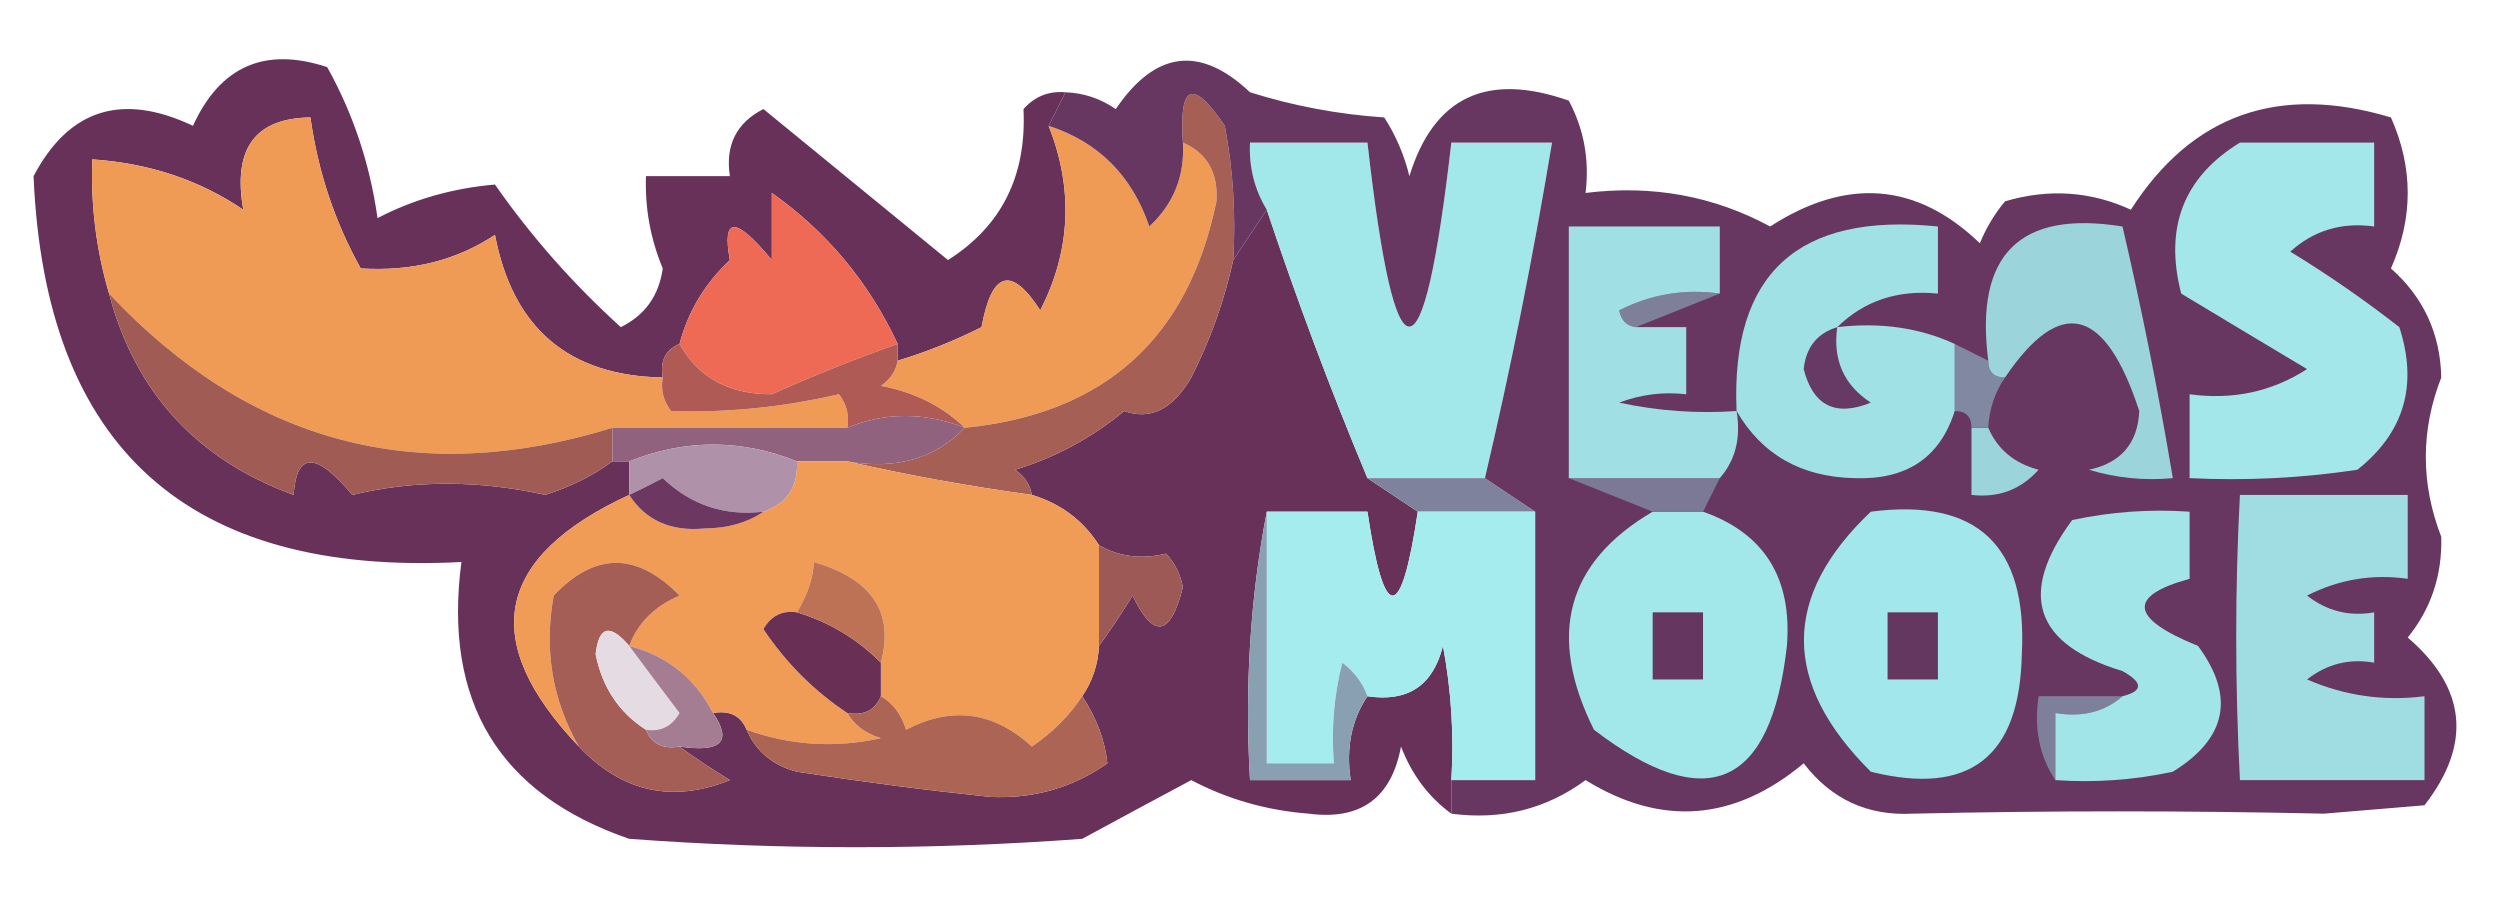 <svg width="2089" height="757" viewBox="0 0 2089 757" fill="none" xmlns="http://www.w3.org/2000/svg">
<path fill-rule="evenodd" clip-rule="evenodd" d="M890.278 77.103C885.605 86.449 880.931 95.794 876.258 105.14C897.093 158.052 894.758 209.452 869.248 259.344C845.077 221.916 828.72 226.588 820.178 273.362C797.204 284.884 773.837 294.23 750.077 301.399C750.077 296.727 750.077 292.053 750.077 287.381C725.983 235.779 690.933 193.723 644.926 161.214C644.926 179.905 644.926 198.597 644.926 217.288C614.764 180.672 603.08 180.672 609.876 217.288C588.934 236.98 574.914 260.343 567.815 287.381C556.064 292.171 551.389 301.517 553.795 315.418C475.264 314.053 428.531 274.334 413.594 196.261C381.419 217.622 344.031 226.967 301.433 224.298C279.749 185.424 265.729 143.369 259.372 98.131C213.022 98.699 194.329 124.399 203.292 175.233C166.586 150.368 124.525 136.35 77.111 133.177C75.727 171.549 80.4 208.932 91.131 245.325C112.882 327.851 164.289 383.925 245.352 413.548C247.829 377.405 264.185 377.405 294.423 413.548C345.77 401.091 399.515 401.091 455.654 413.548C477.042 406.618 495.735 397.272 511.735 385.511C516.408 385.511 521.082 385.511 525.755 385.511C525.755 394.857 525.755 404.201 525.755 413.548C413.538 465.408 399.518 535.5 483.694 623.825C519.691 661.859 561.751 671.205 609.876 651.862C594.431 642.39 580.411 633.045 567.815 623.825C602.774 629.002 612.122 619.658 595.855 595.788C609.758 593.383 619.105 598.057 623.896 609.807C631.715 627.889 645.735 639.571 665.956 644.853C719.531 653.173 773.275 660.182 827.188 665.881C863.5 667.623 896.213 658.279 925.329 637.844C923.32 618.71 916.309 600.019 904.298 581.77C912.848 569.279 917.521 555.261 918.319 539.714C927.54 527.12 936.885 513.101 946.359 497.659C964.02 534.237 978.04 531.902 988.419 490.649C986.389 479.827 981.716 470.481 974.399 462.612C953.938 467.595 935.244 465.259 918.319 455.603C905.191 434.934 886.497 420.916 862.238 413.548C860.686 404.893 856.013 397.883 848.218 392.52C881.848 382.271 912.224 365.915 939.349 343.455C961.297 351.314 979.992 341.968 995.429 315.418C1011.36 283.974 1023.04 251.265 1030.48 217.288C1039.83 203.27 1049.17 189.251 1058.52 175.233C1083.76 250.93 1111.8 325.695 1142.64 399.529C1156.66 408.875 1170.68 418.22 1184.7 427.566C1170.68 521.023 1156.66 521.023 1142.64 427.566C1114.6 427.566 1086.56 427.566 1058.52 427.566C1044.67 499.628 1039.99 574.393 1044.5 651.862C1072.54 651.862 1100.58 651.862 1128.62 651.862C1124.63 625.021 1129.31 601.658 1142.64 581.77C1176.45 586.863 1197.48 572.844 1205.73 539.714C1212.7 576.807 1215.04 614.19 1212.74 651.862C1212.74 661.208 1212.74 670.553 1212.74 679.899C1193.81 666.118 1179.79 647.427 1170.68 623.825C1162.68 666.876 1136.97 685.568 1093.57 679.899C1058.47 677.197 1025.76 667.851 995.429 651.862C965.174 668.013 934.796 684.367 904.298 700.927C778.117 710.273 651.936 710.273 525.755 700.927C416.96 663.52 370.227 586.418 385.553 469.622C156.833 481.514 37.662 374.039 28.04 147.196C57.574 91.11 101.971 77.092 161.231 105.14C183.987 55.268 221.373 38.913 273.392 56.075C295.076 94.948 309.096 137.004 315.453 182.242C345.617 166.582 378.33 157.236 413.594 154.205C443.816 197.5 478.866 237.218 518.745 273.362C538.962 263.374 550.645 247.02 553.795 224.298C543.511 199.542 538.838 173.842 539.775 147.196C563.142 147.196 586.508 147.196 609.876 147.196C605.981 121.312 615.327 102.62 637.916 91.122C689.323 133.177 740.73 175.233 792.137 217.288C836.894 188.989 857.924 146.934 855.228 91.122C864.633 80.573 876.316 75.901 890.278 77.103Z" fill="#68315A"/>
<path fill-rule="evenodd" clip-rule="evenodd" d="M553.796 315.42C551.959 325.778 554.296 335.124 560.806 343.457C606.842 345.045 653.576 340.373 701.007 329.438C707.517 337.771 709.854 347.117 708.017 357.475C642.589 357.475 577.163 357.475 511.735 357.475C348.719 407.838 208.518 370.457 91.131 245.327C80.401 208.934 75.728 171.551 77.111 133.179C124.526 136.351 166.586 150.37 203.292 175.235C194.329 124.401 213.022 98.701 259.373 98.133C265.73 143.371 279.75 185.426 301.433 224.299C344.032 226.969 381.419 217.624 413.594 196.262C428.531 274.336 475.265 314.054 553.796 315.42Z" fill="#EF9B56"/>
<path fill-rule="evenodd" clip-rule="evenodd" d="M876.258 105.141C917.8 118.639 945.84 146.676 960.379 189.252C980.709 170.33 990.057 146.965 988.419 119.159C1008.7 128.05 1018.05 144.405 1016.46 168.224C993.002 282.786 922.902 345.869 806.157 357.474C787.342 339.348 763.975 327.665 736.057 322.428C743.852 317.064 748.525 310.055 750.077 301.4C773.837 294.231 797.204 284.885 820.177 273.363C828.72 226.589 845.077 221.916 869.248 259.344C894.758 209.452 897.093 158.052 876.258 105.141Z" fill="#EF9B56"/>
<path fill-rule="evenodd" clip-rule="evenodd" d="M1240.78 399.527C1208.07 399.527 1175.35 399.527 1142.64 399.527C1111.8 325.693 1083.76 250.928 1058.52 175.23C1048.23 158.297 1043.56 139.606 1044.5 119.156C1077.21 119.156 1109.93 119.156 1142.64 119.156C1165.86 324.16 1189.23 324.16 1212.74 119.156C1240.78 119.156 1268.82 119.156 1296.86 119.156C1280.96 214.908 1262.27 308.366 1240.78 399.527Z" fill="#A2E7EA"/>
<path fill-rule="evenodd" clip-rule="evenodd" d="M750.077 287.378C714.208 300.094 679.158 314.112 644.926 329.433C609.166 329.54 583.463 315.521 567.815 287.378C574.914 260.34 588.934 236.977 609.876 217.285C603.08 180.669 614.765 180.669 644.926 217.285C644.926 198.594 644.926 179.902 644.926 161.211C690.933 193.72 725.984 235.775 750.077 287.378Z" fill="#EF6A55"/>
<path fill-rule="evenodd" clip-rule="evenodd" d="M1030.48 217.283C1023.04 251.26 1011.36 283.97 995.429 315.413C979.992 341.963 961.297 351.309 939.349 343.45C912.224 365.911 881.848 382.266 848.218 392.515C856.013 397.878 860.686 404.888 862.238 413.543C808.793 406.163 757.386 396.817 708.017 385.506C748.504 392.658 781.217 383.312 806.158 357.469C922.902 345.864 993.002 282.781 1016.46 168.219C1018.05 144.4 1008.7 128.044 988.419 119.154C985.04 70.103 996.725 65.43 1023.47 105.135C1030.44 142.228 1032.78 179.611 1030.48 217.283Z" fill="#A55F55"/>
<path fill-rule="evenodd" clip-rule="evenodd" d="M91.131 245.32C208.517 370.45 348.719 407.831 511.735 357.468C511.735 366.815 511.735 376.159 511.735 385.505C495.735 397.267 477.042 406.613 455.654 413.543C399.515 401.086 345.77 401.086 294.423 413.543C264.186 377.4 247.83 377.4 245.352 413.543C164.289 383.92 112.882 327.846 91.131 245.32Z" fill="#A05B55"/>
<path fill-rule="evenodd" clip-rule="evenodd" d="M567.816 287.383C583.464 315.526 609.167 329.545 644.927 329.438C679.158 314.118 714.209 300.099 750.078 287.383C750.078 292.055 750.078 296.729 750.078 301.401C748.526 310.056 743.853 317.066 736.058 322.429C763.976 327.666 787.343 339.349 806.158 357.475C772.365 344.319 739.652 344.319 708.017 357.475C709.854 347.117 707.517 337.771 701.007 329.438C653.576 340.373 606.842 345.045 560.806 343.457C554.296 335.124 551.959 325.778 553.796 315.42C551.39 301.519 556.064 292.173 567.816 287.383Z" fill="#B05A55"/>
<path fill-rule="evenodd" clip-rule="evenodd" d="M806.158 357.469C781.218 383.312 748.505 392.658 708.017 385.506C693.997 385.506 679.977 385.506 665.957 385.506C619.224 366.815 572.489 366.815 525.755 385.506C521.083 385.506 516.408 385.506 511.735 385.506C511.735 376.16 511.735 366.815 511.735 357.469C577.163 357.469 642.589 357.469 708.017 357.469C739.652 344.312 772.365 344.312 806.158 357.469Z" fill="#90627D"/>
<path fill-rule="evenodd" clip-rule="evenodd" d="M665.956 385.51C666.98 406.915 657.632 420.934 637.916 427.566C605.374 431.366 577.334 422.022 553.795 399.529C544.212 404.613 534.867 409.287 525.755 413.547C525.755 404.201 525.755 394.857 525.755 385.51C572.488 366.819 619.223 366.819 665.956 385.51Z" fill="#AF92A9"/>
<path fill-rule="evenodd" clip-rule="evenodd" d="M665.957 385.508C679.977 385.508 693.997 385.508 708.017 385.508C757.386 396.819 808.794 406.165 862.239 413.545C886.498 420.913 905.192 434.931 918.319 455.6C918.319 483.637 918.319 511.674 918.319 539.712C917.521 555.258 912.849 569.277 904.299 581.767C893.574 598.031 879.553 612.05 862.239 623.823C830.152 594.492 795.102 589.819 757.088 609.804C753.184 596.966 746.174 587.62 736.057 581.767C736.057 572.421 736.057 563.076 736.057 553.73C747.391 511.733 728.697 483.696 679.977 469.619C679.734 482.147 675.061 496.166 665.957 511.674C653.67 509.839 644.322 514.513 637.917 525.693C656.907 554.027 680.274 577.392 708.017 595.786C713.871 605.901 723.218 612.911 736.057 616.813C697.916 625.245 660.528 622.91 623.896 609.804C619.106 598.054 609.758 593.38 595.856 595.786C580.65 566.53 557.284 547.839 525.755 539.712C532.857 520.662 546.877 506.643 567.816 497.656C532.191 461.204 497.14 461.204 462.665 497.656C454.446 542.916 461.456 584.972 483.695 623.823C399.518 535.498 413.538 465.405 525.755 413.545C539.662 434.944 560.692 444.29 588.846 441.582C608.26 441.381 624.617 436.709 637.917 427.563C657.633 420.931 666.98 406.913 665.957 385.508Z" fill="#F09B56"/>
<path fill-rule="evenodd" clip-rule="evenodd" d="M1142.64 399.531C1175.35 399.531 1208.07 399.531 1240.78 399.531C1254.8 408.877 1268.82 418.222 1282.84 427.568C1250.13 427.568 1217.41 427.568 1184.7 427.568C1170.68 418.222 1156.66 408.877 1142.64 399.531Z" fill="#7E829C"/>
<path fill-rule="evenodd" clip-rule="evenodd" d="M637.916 427.568C624.616 436.714 608.259 441.386 588.845 441.587C560.692 444.295 539.661 434.949 525.755 413.55C534.867 409.29 544.212 404.616 553.795 399.531C577.334 422.024 605.374 431.369 637.916 427.568Z" fill="#6C3862"/>
<path fill-rule="evenodd" clip-rule="evenodd" d="M1058.52 427.562C1086.56 427.562 1114.6 427.562 1142.64 427.562C1156.66 521.02 1170.68 521.02 1184.7 427.562C1217.41 427.562 1250.13 427.562 1282.84 427.562C1282.84 502.327 1282.84 577.094 1282.84 651.859C1259.48 651.859 1236.11 651.859 1212.74 651.859C1215.04 614.187 1212.71 576.804 1205.73 539.711C1197.48 572.841 1176.45 586.859 1142.64 581.766C1138.68 570.704 1131.67 561.358 1121.61 553.729C1114.66 581.383 1112.33 609.421 1114.6 637.84C1095.91 637.84 1077.21 637.84 1058.52 637.84C1058.52 567.748 1058.52 497.655 1058.52 427.562Z" fill="#A4ECEE"/>
<path fill-rule="evenodd" clip-rule="evenodd" d="M918.318 455.602C935.243 465.258 953.938 467.593 974.399 462.611C981.716 470.479 986.389 479.826 988.419 490.648C978.04 531.9 964.02 534.236 946.359 497.657C936.885 513.1 927.539 527.118 918.318 539.713C918.318 511.676 918.318 483.639 918.318 455.602Z" fill="#9D5955"/>
<path fill-rule="evenodd" clip-rule="evenodd" d="M665.956 511.677C692.753 519.738 716.12 533.756 736.057 553.733C736.057 563.079 736.057 572.424 736.057 581.77C731.266 593.52 721.919 598.194 708.017 595.788C680.274 577.394 656.906 554.03 637.916 525.696C644.322 514.516 653.669 509.842 665.956 511.677Z" fill="#692F55"/>
<path fill-rule="evenodd" clip-rule="evenodd" d="M736.057 553.728C716.12 533.752 692.753 519.733 665.956 511.673C675.061 496.164 679.734 482.146 679.976 469.617C728.696 483.695 747.391 511.732 736.057 553.728Z" fill="#BD7255"/>
<path fill-rule="evenodd" clip-rule="evenodd" d="M525.755 539.715C509.633 520.787 500.286 523.123 497.715 546.724C503.302 574.498 517.322 595.526 539.775 609.808C544.566 621.558 553.913 626.232 567.815 623.826C580.411 633.046 594.431 642.391 609.876 651.863C561.752 671.206 519.691 661.86 483.695 623.826C461.456 584.975 454.446 542.92 462.664 497.66C497.14 461.207 532.19 461.207 567.815 497.66C546.876 506.647 532.856 520.665 525.755 539.715Z" fill="#A45E55"/>
<path fill-rule="evenodd" clip-rule="evenodd" d="M1058.52 427.562C1058.52 497.655 1058.52 567.748 1058.52 637.84C1077.21 637.84 1095.91 637.84 1114.6 637.84C1112.33 609.421 1114.66 581.383 1121.61 553.729C1131.67 561.358 1138.68 570.704 1142.64 581.766C1129.31 601.654 1124.63 625.018 1128.62 651.859C1100.58 651.859 1072.54 651.859 1044.5 651.859C1039.99 574.39 1044.67 499.625 1058.52 427.562Z" fill="#899FB2"/>
<path fill-rule="evenodd" clip-rule="evenodd" d="M525.755 539.715C539.433 558.147 553.453 576.838 567.816 595.789C561.41 606.968 552.062 611.642 539.775 609.807C517.322 595.525 503.302 574.497 497.715 546.724C500.286 523.122 509.633 520.787 525.755 539.715Z" fill="#E5DCE3"/>
<path fill-rule="evenodd" clip-rule="evenodd" d="M525.755 539.711C557.283 547.839 580.649 566.53 595.856 595.785C612.122 619.654 602.774 628.999 567.815 623.822C553.913 626.228 544.566 621.554 539.775 609.804C552.062 611.639 561.409 606.965 567.815 595.785C553.453 576.835 539.433 558.144 525.755 539.711Z" fill="#A57D92"/>
<path fill-rule="evenodd" clip-rule="evenodd" d="M736.058 581.766C746.174 587.618 753.185 596.965 757.088 609.803C795.102 589.818 830.152 594.49 862.239 623.821C879.554 612.048 893.574 598.03 904.299 581.766C916.31 600.015 923.32 618.706 925.329 637.84C896.214 658.274 863.501 667.619 827.188 665.877C773.275 660.178 719.532 653.169 665.957 644.849C645.736 639.567 631.716 627.885 623.896 609.803C660.528 622.909 697.916 625.244 736.058 616.812C723.218 612.909 713.871 605.9 708.017 595.784C721.92 598.19 731.267 593.516 736.058 581.766Z" fill="#AC6455"/>
<path fill-rule="evenodd" clip-rule="evenodd" d="M1212.74 679.902C1212.74 670.556 1212.74 661.211 1212.74 651.865C1236.11 651.865 1259.48 651.865 1282.84 651.865C1282.84 577.1 1282.84 502.333 1282.84 427.568C1268.82 418.222 1254.8 408.878 1240.78 399.531C1262.27 308.37 1280.96 214.913 1296.86 119.161C1268.82 119.161 1240.78 119.161 1212.74 119.161C1189.23 324.165 1165.86 324.165 1142.64 119.161C1109.93 119.161 1077.21 119.161 1044.5 119.161C1043.56 139.611 1048.23 158.302 1058.52 175.235C1049.17 189.254 1039.83 203.272 1030.48 217.291C1032.78 179.619 1030.44 142.235 1023.47 105.142C996.725 65.438 985.041 70.11 988.42 119.161C990.057 146.967 980.71 170.331 960.38 189.254C945.841 146.678 917.8 118.641 876.259 105.142C880.932 95.797 885.606 86.451 890.279 77.106C905.466 77.658 919.486 82.331 932.339 91.124C965.414 42.398 1002.8 37.725 1044.5 77.106C1081.05 88.579 1118.44 95.588 1156.66 98.133C1166.34 113.097 1173.35 129.452 1177.69 147.198C1198 81.058 1242.4 60.031 1310.88 84.115C1323.59 107.939 1328.26 133.639 1324.9 161.217C1380.37 154.325 1431.78 163.671 1479.12 189.254C1543.25 147.913 1601.67 152.585 1654.38 203.272C1659.62 190.428 1666.63 178.745 1675.41 168.226C1711.84 157.446 1746.9 159.782 1780.56 175.235C1831.53 95.655 1903.98 69.954 1997.87 98.133C2016.56 140.189 2016.56 182.244 1997.87 224.3C2025.12 248.44 2039.14 278.814 2039.93 315.42C2022.7 359.661 2022.7 404.054 2039.93 448.596C2040.79 480.549 2031.45 508.586 2011.89 532.707C2060.99 574.934 2065.66 621.662 2025.91 672.892C1997.87 675.229 1969.83 677.565 1941.79 679.902C1827.15 677.336 1712.66 677.336 1598.3 679.902C1560.54 681.862 1530.16 667.843 1507.16 637.846C1449.01 686.247 1388.26 690.919 1324.9 651.865C1291.94 676.101 1254.55 685.447 1212.74 679.902Z" fill="#673762"/>
<path fill-rule="evenodd" clip-rule="evenodd" d="M1773.55 581.766C1758.57 594.866 1739.88 599.538 1717.47 595.784C1717.47 614.475 1717.47 633.167 1717.47 651.858C1704.13 631.97 1699.46 608.607 1703.45 581.766C1726.82 581.766 1750.18 581.766 1773.55 581.766Z" fill="#7E809B"/>
<path fill-rule="evenodd" clip-rule="evenodd" d="M1871.69 413.547C1918.42 413.547 1965.16 413.547 2011.89 413.547C2011.89 436.912 2011.89 460.275 2011.89 483.639C1982.39 479.449 1954.35 484.122 1927.77 497.658C1944.44 510.677 1963.13 515.349 1983.85 511.676C1983.85 525.695 1983.85 539.714 1983.85 553.732C1963.13 550.059 1944.44 554.732 1927.77 567.751C1959.22 581.407 1991.92 586.081 2025.91 581.769C2025.91 605.134 2025.91 628.497 2025.91 651.862C1974.5 651.862 1923.1 651.862 1871.69 651.862C1867.54 570.868 1867.54 491.43 1871.69 413.547Z" fill="#9FDDE3"/>
<path fill-rule="evenodd" clip-rule="evenodd" d="M1717.47 651.865C1717.47 633.174 1717.47 614.481 1717.47 595.791C1739.89 599.545 1758.57 594.872 1773.55 581.772C1790.9 577.426 1790.9 570.417 1773.55 560.744C1699.91 538.395 1685.89 496.339 1731.49 434.578C1763.87 427.616 1796.58 425.279 1829.63 427.568C1829.63 446.259 1829.63 464.952 1829.63 483.642C1777.43 497.999 1779.76 516.69 1836.64 539.717C1867.79 581.907 1860.78 616.953 1815.61 644.855C1783.22 651.817 1750.51 654.154 1717.47 651.865Z" fill="#A2E5E9"/>
<path fill-rule="evenodd" clip-rule="evenodd" d="M1563.25 427.565C1652.19 416 1694.25 455.719 1689.43 546.723C1687.73 632.617 1645.67 665.327 1563.25 644.852C1488.74 570.756 1488.74 498.328 1563.25 427.565Z" fill="#A2E7EB"/>
<path fill-rule="evenodd" clip-rule="evenodd" d="M1577.26 511.68C1591.28 511.68 1605.3 511.68 1619.33 511.68C1619.33 530.371 1619.33 549.063 1619.33 567.754C1605.3 567.754 1591.28 567.754 1577.26 567.754C1577.26 549.063 1577.26 530.371 1577.26 511.68Z" fill="#643761"/>
<path fill-rule="evenodd" clip-rule="evenodd" d="M1380.98 427.562C1395 427.562 1409.02 427.562 1423.04 427.562C1474.26 445.592 1497.63 482.973 1493.14 539.711C1479.8 658.279 1426.06 681.644 1331.91 609.803C1292.51 530.698 1308.87 469.952 1380.98 427.562Z" fill="#A2E7EA"/>
<path fill-rule="evenodd" clip-rule="evenodd" d="M1380.98 511.68C1395 511.68 1409.02 511.68 1423.04 511.68C1423.04 530.371 1423.04 549.063 1423.04 567.754C1409.02 567.754 1395 567.754 1380.98 567.754C1380.98 549.063 1380.98 530.371 1380.98 511.68Z" fill="#643660"/>
<path fill-rule="evenodd" clip-rule="evenodd" d="M1310.88 399.531C1352.94 399.531 1395 399.531 1437.06 399.531C1432.4 408.877 1427.71 418.222 1423.04 427.568C1409.02 427.568 1395 427.568 1380.98 427.568C1357.62 418.222 1334.25 408.877 1310.88 399.531Z" fill="#7B7995"/>
<path fill-rule="evenodd" clip-rule="evenodd" d="M1647.37 357.469C1652.03 357.469 1656.72 357.469 1661.39 357.469C1669.21 375.551 1683.23 387.233 1703.45 392.515C1688.54 409.172 1669.84 416.181 1647.37 413.543C1647.37 394.852 1647.37 376.16 1647.37 357.469Z" fill="#9CD4DC"/>
<path fill-rule="evenodd" clip-rule="evenodd" d="M1633.35 287.383C1642.7 292.055 1652.03 296.729 1661.39 301.401C1661.39 310.747 1666.05 315.42 1675.41 315.42C1666.85 327.91 1662.19 341.929 1661.39 357.475C1656.72 357.475 1652.03 357.475 1647.37 357.475C1647.37 348.129 1642.7 343.457 1633.35 343.457C1633.35 324.766 1633.35 306.074 1633.35 287.383Z" fill="#8188A1"/>
<path fill-rule="evenodd" clip-rule="evenodd" d="M1437.06 245.322C1413.69 254.668 1390.33 264.013 1366.96 273.359C1359.35 272.518 1354.68 267.845 1352.94 259.34C1379.53 245.804 1407.57 241.132 1437.06 245.322Z" fill="#7E809A"/>
<path fill-rule="evenodd" clip-rule="evenodd" d="M1675.41 315.416C1666.05 315.416 1661.39 310.743 1661.39 301.397C1649.99 212.795 1687.38 175.411 1773.55 189.249C1789.8 258.89 1803.82 328.983 1815.61 399.527C1791.79 401.773 1768.42 399.436 1745.51 392.518C1772.29 386.794 1786.31 370.44 1787.57 343.453C1759.09 256.308 1721.7 246.962 1675.41 315.416Z" fill="#9CD4DC"/>
<path fill-rule="evenodd" clip-rule="evenodd" d="M1535.21 273.364C1571.08 269.136 1603.81 273.81 1633.35 287.383C1633.35 306.073 1633.35 324.766 1633.35 343.457C1621.04 382.522 1593 401.213 1549.23 399.531C1504.85 398.451 1472.13 379.76 1451.08 343.457C1446.14 228.704 1502.22 177.304 1619.33 189.253C1619.33 207.944 1619.33 226.636 1619.33 245.327C1585.71 241.954 1557.67 251.3 1535.21 273.364Z" fill="#A0E1E5"/>
<path fill-rule="evenodd" clip-rule="evenodd" d="M1535.2 273.359C1531.38 300.71 1540.71 321.737 1563.24 336.443C1533.7 348.417 1515 339.071 1507.16 308.406C1509.11 290.168 1518.45 278.485 1535.2 273.359Z" fill="#663A64"/>
<path fill-rule="evenodd" clip-rule="evenodd" d="M1437.06 245.324C1407.57 241.134 1379.53 245.806 1352.94 259.343C1354.68 267.848 1359.35 272.52 1366.96 273.361C1380.98 273.361 1395 273.361 1409.02 273.361C1409.02 292.052 1409.02 310.744 1409.02 329.435C1389.77 327.238 1371.07 329.575 1352.94 336.444C1385.33 343.406 1418.04 345.743 1451.08 343.454C1454.84 365.869 1450.16 384.562 1437.06 399.528C1395 399.528 1352.94 399.528 1310.88 399.528C1310.88 329.435 1310.88 259.343 1310.88 189.25C1352.94 189.25 1395 189.25 1437.06 189.25C1437.06 207.941 1437.06 226.633 1437.06 245.324Z" fill="#A0E0E5"/>
<path fill-rule="evenodd" clip-rule="evenodd" d="M1871.69 119.156C1909.08 119.156 1946.46 119.156 1983.85 119.156C1983.85 142.521 1983.85 165.884 1983.85 189.249C1956.8 185.475 1933.45 192.484 1913.75 210.277C1945.35 229.576 1975.72 250.604 2004.88 273.36C2020.62 321.812 2008.95 361.532 1969.83 392.517C1923.32 399.503 1876.6 401.84 1829.63 399.527C1829.63 376.162 1829.63 352.799 1829.63 329.434C1865.7 334.362 1898.41 327.352 1927.77 308.406C1892.47 287.346 1857.42 266.318 1822.62 245.323C1808.32 189.995 1824.68 147.939 1871.69 119.156Z" fill="#A3E7EB"/>
</svg>
